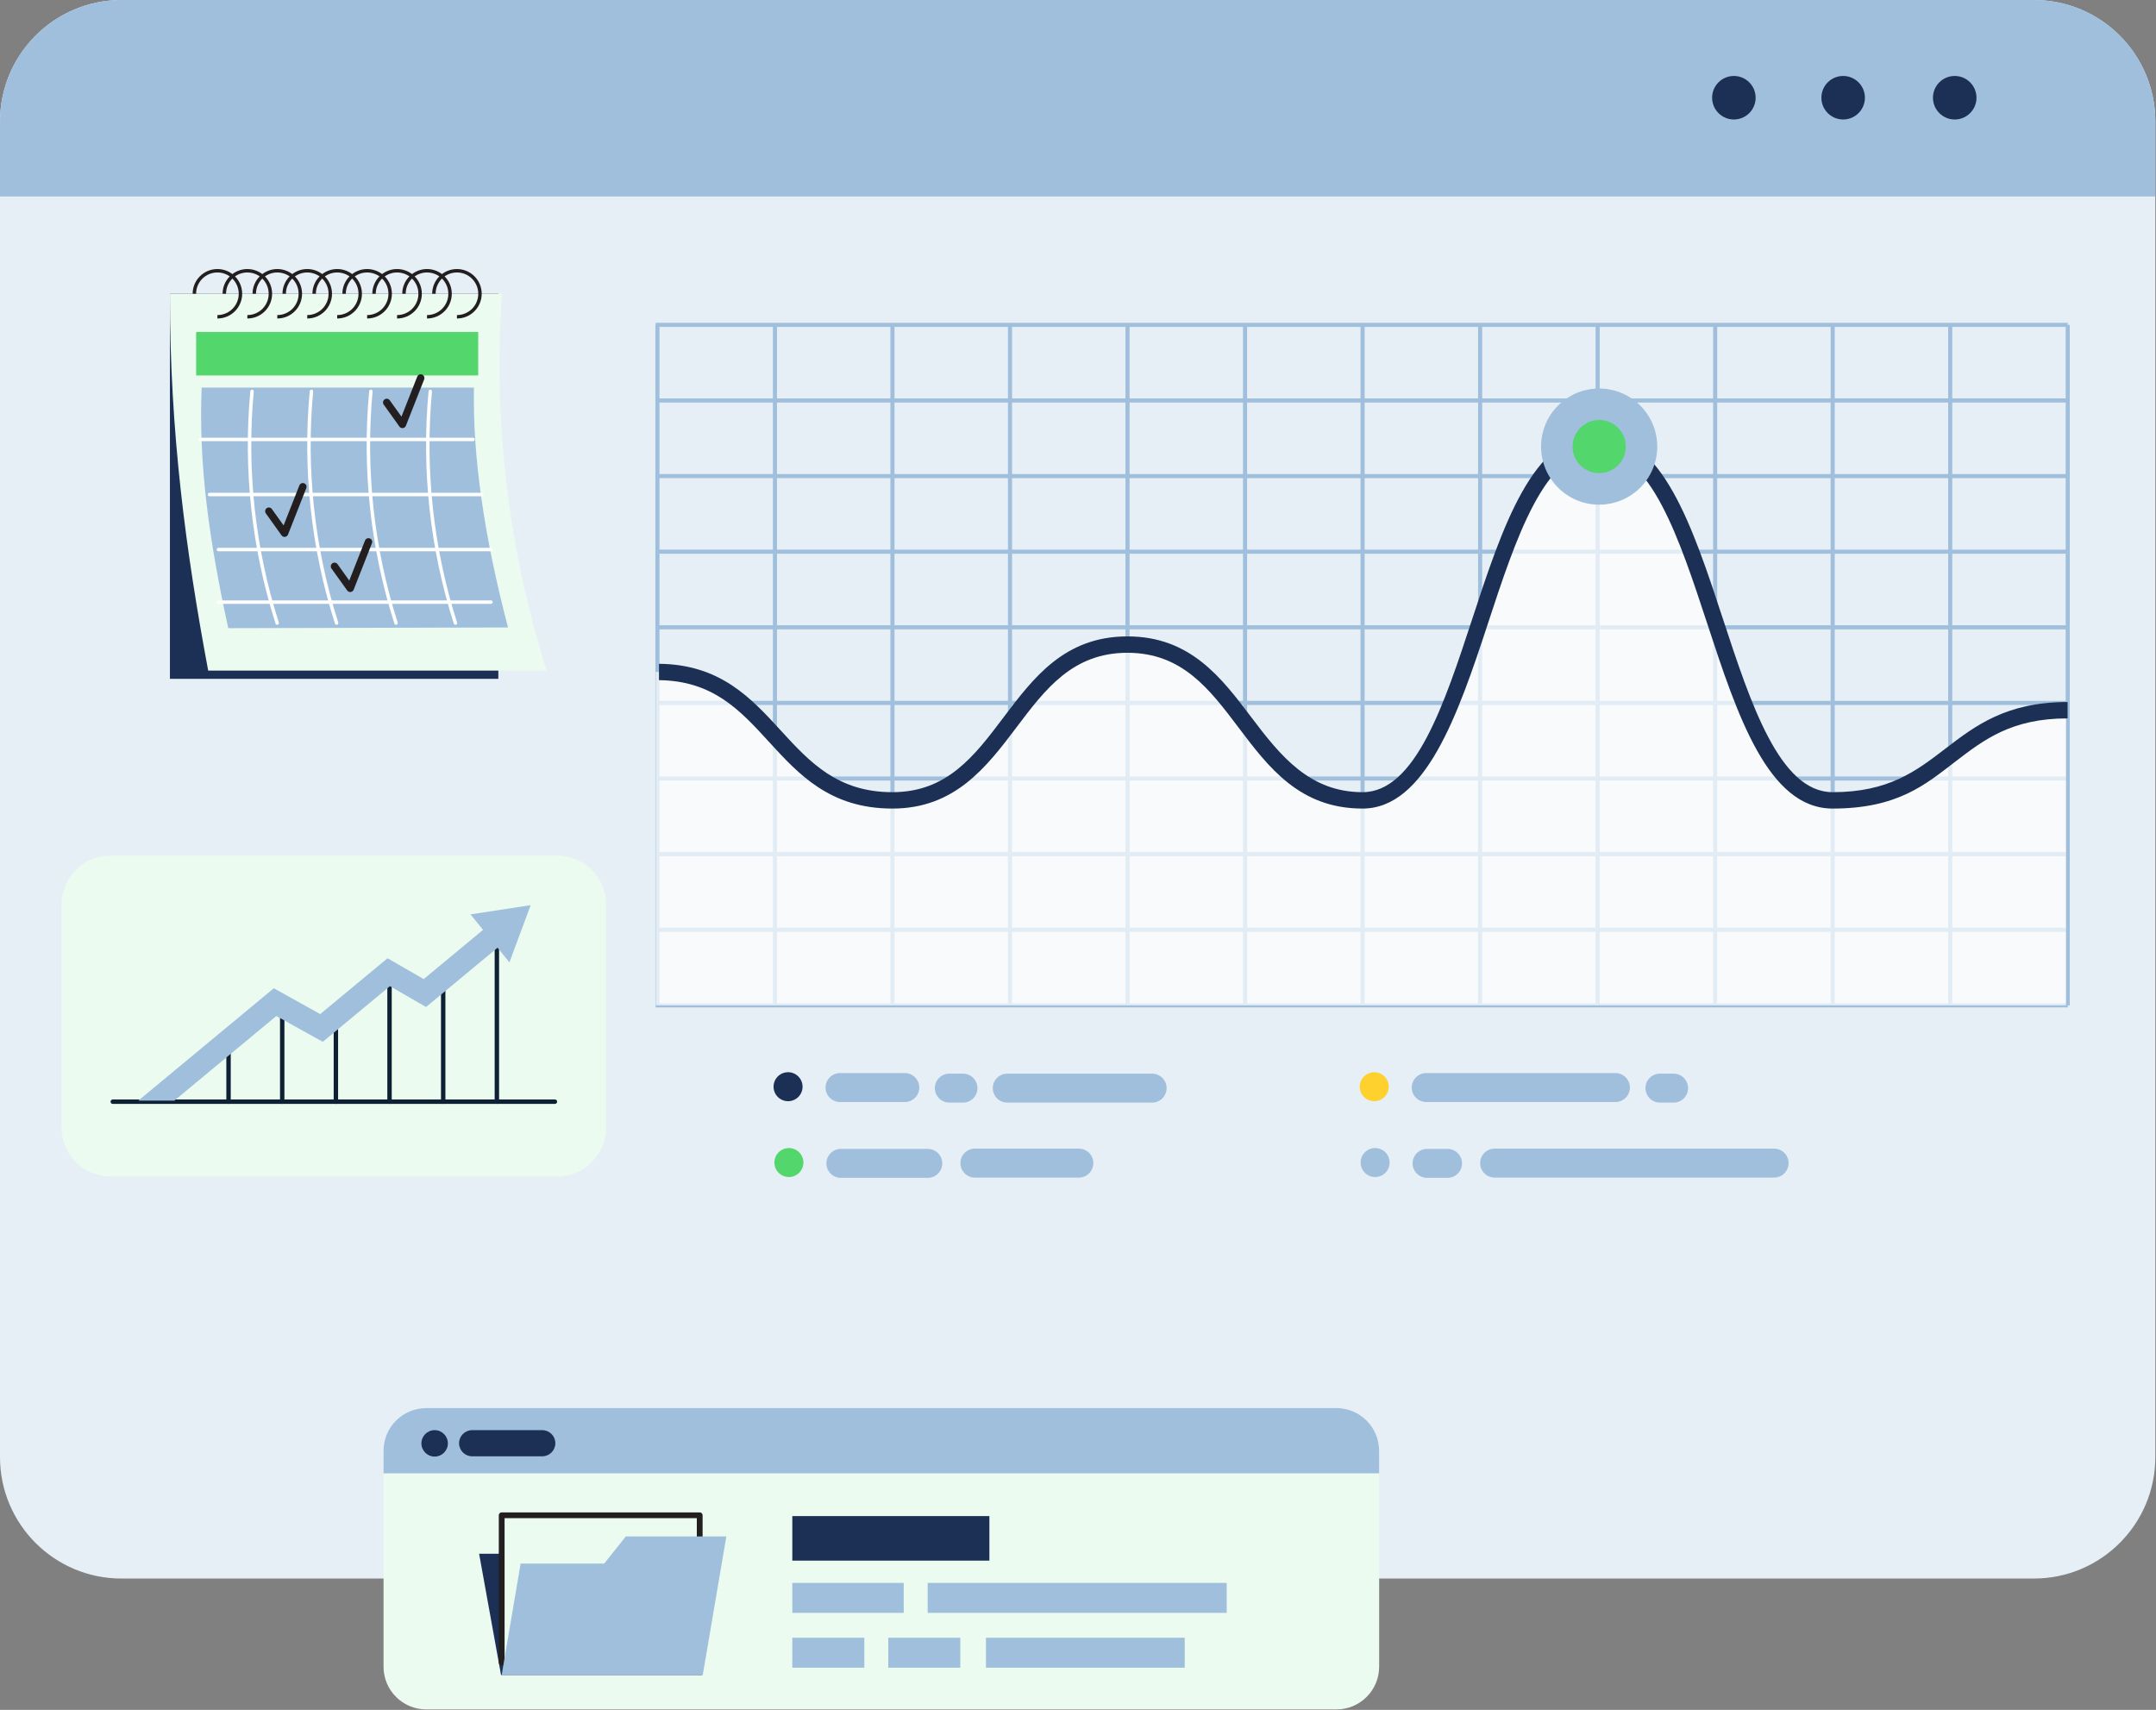 <svg xmlns="http://www.w3.org/2000/svg" width="846" height="671" viewBox="0 0 846 671" fill="none"><rect x="0" y="0" width="846" height="671" fill="#808080" stroke="none"/><g clip-path="url(#clip0_150_45)"><path d="M47.65 0H798.09C824.38 0 845.73 21.35 845.73 47.64V571.82C845.73 598.11 824.38 619.46 798.09 619.46H47.64C21.35 619.46 0 598.11 0 571.82V47.64C0 21.35 21.35 0 47.65 0Z" fill="#E7EFF6"></path><path d="M845.73 77.12V47.64C845.73 21.33 824.41 0 798.09 0H47.65C21.34 0 0.01 21.32 0.01 47.64V77.12H845.73Z" fill="#9FBFDC"></path><path d="M688.9 38.35C688.9 43.07 685.07 46.89 680.36 46.89C675.65 46.89 671.82 43.06 671.82 38.35C671.82 33.64 675.65 29.81 680.36 29.81C685.07 29.81 688.9 33.64 688.9 38.35ZM731.78 38.35C731.78 43.07 727.95 46.89 723.24 46.89C718.53 46.89 714.7 43.06 714.7 38.35C714.7 33.64 718.53 29.81 723.24 29.81C727.95 29.81 731.78 33.64 731.78 38.35ZM775.56 38.35C775.56 43.07 771.73 46.89 767.02 46.89C762.31 46.89 758.48 43.06 758.48 38.35C758.48 33.64 762.31 29.81 767.02 29.81C771.73 29.81 775.56 33.64 775.56 38.35Z" fill="#1B3054"></path><path d="M812.17 127.48H811.37V126.68H257.27V127.48H257.17V394.53H257.27V395.33H811.37V394.53H812.17V127.48ZM489.35 246.97H533.86V275.03H489.35V246.97ZM487.75 275.03H443.24V246.97H487.75V275.03ZM535.47 246.97H579.98V275.03H535.47V246.97ZM581.59 246.97H626.1V275.03H581.59V246.97ZM581.59 245.36V217.3H626.1V245.36H581.59ZM579.99 245.36H535.48V217.3H579.99V245.36ZM533.87 245.36H489.36V217.3H533.87V245.36ZM487.75 245.36H443.24V217.3H487.75V245.36ZM441.63 245.36H397.12V217.3H441.63V245.36ZM441.63 246.97V275.03H397.12V246.97H441.63ZM441.63 276.65V304.71H397.12V276.65H441.63ZM443.24 276.65H487.75V304.71H443.24V276.65ZM489.35 276.65H533.86V304.71H489.35V276.65ZM535.47 276.65H579.98V304.71H535.47V276.65ZM581.59 276.65H626.1V304.71H581.59V276.65ZM627.7 276.65H672.21V304.71H627.7V276.65ZM627.7 275.04V246.98H672.21V275.04H627.7ZM627.7 245.36V217.3H672.21V245.36H627.7ZM627.7 215.7V187.64H672.21V215.7H627.7ZM626.1 215.7H581.59V187.64H626.1V215.7ZM579.99 215.7H535.48V187.64H579.99V215.7ZM533.87 215.7H489.36V187.64H533.87V215.7ZM487.75 215.7H443.24V187.64H487.75V215.7ZM441.63 215.7H397.12V187.64H441.63V215.7ZM395.51 215.7H351V187.64H395.51V215.7ZM395.51 217.3V245.36H351V217.3H395.51ZM395.51 246.97V275.03H351V246.97H395.51ZM395.51 276.65V304.71H351V276.65H395.51ZM395.51 306.31V334.37H351V306.31H395.51ZM397.12 306.31H441.63V334.37H397.12V306.31ZM443.24 306.31H487.75V334.37H443.24V306.31ZM489.35 306.31H533.86V334.37H489.35V306.31ZM535.47 306.31H579.98V334.37H535.47V306.31ZM581.59 306.31H626.1V334.37H581.59V306.31ZM627.7 306.31H672.21V334.37H627.7V306.31ZM673.82 306.31H718.33V334.37H673.82V306.31ZM673.82 304.71V276.65H718.33V304.71H673.82ZM673.82 275.04V246.98H718.33V275.04H673.82ZM673.82 245.36V217.3H718.33V245.36H673.82ZM673.82 215.7V187.64H718.33V215.7H673.82ZM673.82 186.03V157.97H718.33V186.03H673.82ZM672.22 186.03H627.71V157.97H672.22V186.03ZM626.1 186.03H581.59V157.97H626.1V186.03ZM579.99 186.03H535.48V157.97H579.99V186.03ZM533.87 186.03H489.36V157.97H533.87V186.03ZM487.75 186.03H443.24V157.97H487.75V186.03ZM441.63 186.03H397.12V157.97H441.63V186.03ZM395.51 186.03H351V157.97H395.51V186.03ZM349.39 186.03H304.88V157.97H349.39V186.03ZM349.39 187.63V215.69H304.88V187.63H349.39ZM349.39 217.3V245.36H304.88V217.3H349.39ZM349.39 246.97V275.03H304.88V246.97H349.39ZM349.39 276.65V304.71H304.88V276.65H349.39ZM349.39 306.31V334.37H304.88V306.31H349.39ZM349.39 335.98V364.04H304.88V335.98H349.39ZM351 335.98H395.51V364.04H351V335.98ZM397.12 335.98H441.63V364.04H397.12V335.98ZM443.24 335.98H487.75V364.04H443.24V335.98ZM489.35 335.98H533.86V364.04H489.35V335.98ZM535.47 335.98H579.98V364.04H535.47V335.98ZM581.59 335.98H626.1V364.04H581.59V335.98ZM627.7 335.98H672.21V364.04H627.7V335.98ZM673.82 335.98H718.33V364.04H673.82V335.98ZM719.94 335.98H764.45V364.04H719.94V335.98ZM719.94 334.38V306.32H764.45V334.38H719.94ZM719.94 304.71V276.65H764.45V304.71H719.94ZM719.94 275.04V246.98H764.45V275.04H719.94ZM719.94 245.36V217.3H764.45V245.36H719.94ZM719.94 215.7V187.64H764.45V215.7H719.94ZM719.94 186.03V157.97H764.45V186.03H719.94ZM719.94 156.36V128.28H764.45V156.34H719.94V156.36ZM718.34 156.36H673.83V128.28H718.34V156.36ZM672.22 156.36H627.71V128.28H672.22V156.36ZM626.1 156.36H581.59V128.28H626.1V156.36ZM579.99 156.36H535.48V128.28H579.99V156.36ZM533.87 156.36H489.36V128.28H533.87V156.36ZM487.75 156.36H443.24V128.28H487.75V156.36ZM441.63 156.36H397.12V128.28H441.63V156.36ZM395.51 156.36H351V128.28H395.51V156.36ZM349.39 156.36H304.88V128.28H349.39V156.36ZM303.28 156.36H258.77V128.28H303.28V156.36ZM303.28 157.96V186.02H258.77V157.96H303.28ZM303.28 187.63V215.69H258.77V187.63H303.28ZM303.28 217.3V245.36H258.77V217.3H303.28ZM303.28 246.97V275.03H258.77V246.97H303.28ZM303.28 276.65V304.71H258.77V276.65H303.28ZM303.28 306.31V334.37H258.77V306.31H303.28ZM303.28 335.98V364.04H258.77V335.98H303.28ZM303.28 365.65V393.71H258.77V365.65H303.28ZM304.89 365.65H349.4V393.71H304.89V365.65ZM351 365.65H395.51V393.71H351V365.65ZM397.12 365.65H441.63V393.71H397.12V365.65ZM443.24 365.65H487.75V393.71H443.24V365.65ZM489.35 365.65H533.86V393.71H489.35V365.65ZM535.47 365.65H579.98V393.71H535.47V365.65ZM581.59 365.65H626.1V393.71H581.59V365.65ZM627.7 365.65H672.21V393.71H627.7V365.65ZM673.82 365.65H718.33V393.71H673.82V365.65ZM719.94 365.65H764.45V393.71H719.94V365.65ZM766.05 365.65H810.56V393.71H766.05V365.65ZM766.05 364.04V335.98H810.56V364.04H766.05ZM766.05 334.38V306.32H810.56V334.38H766.05ZM766.05 304.71V276.65H810.56V304.71H766.05ZM766.05 275.04V246.98H810.56V275.04H766.05ZM766.05 245.36V217.3H810.56V245.36H766.05ZM766.05 215.7V187.64H810.56V215.7H766.05ZM766.05 186.03V157.97H810.56V186.03H766.05ZM766.05 156.36V128.28H810.56V156.34H766.05V156.36Z" fill="#9FBFDC"></path><path opacity="0.7" d="M810.7 394.52V278.69C764.58 278.69 764.58 314.08 718.46 314.08C672.34 314.08 672.34 173.59 626.22 173.59C580.1 173.59 580.11 314.08 533.99 314.08C487.87 314.08 487.88 252.95 441.76 252.95C395.64 252.95 395.65 314.08 349.54 314.08C303.43 314.08 303.42 263.68 257.31 263.68V394.52H810.71H810.7Z" fill="white"></path><path d="M811.33 275.49C787.21 275.49 775.05 284.82 763.29 293.84C751.87 302.6 741.09 310.87 719.12 310.87C698.38 310.87 687.03 276.28 676.05 242.83C664.35 207.21 652.26 170.37 626.88 170.37C601.5 170.37 589.41 207.2 577.72 242.83C566.74 276.28 555.39 310.87 534.65 310.87C513.91 310.87 502.46 296.64 491.09 281.58C479.28 265.93 467.07 249.74 442.41 249.74C417.75 249.74 405.55 265.93 393.73 281.58C382.37 296.65 371.63 310.87 350.17 310.87C328.71 310.87 317.79 299.14 306.42 286.71C294.72 273.92 282.61 260.72 258.58 260.49V266.91C279.78 267.15 290.43 278.75 301.68 291.05C313.48 303.95 325.69 317.3 350.16 317.3C374.63 317.3 387.02 301.11 398.84 285.46C410.2 270.39 420.94 256.17 442.4 256.17C463.86 256.17 474.59 270.4 485.96 285.46C497.77 301.11 509.98 317.3 534.64 317.3C559.3 317.3 572.12 280.47 583.8 244.84C594.78 211.39 606.13 176.8 626.87 176.8C647.61 176.8 658.96 211.39 669.95 244.84C681.65 280.46 693.74 317.3 719.11 317.3C744.48 317.3 755.43 307.97 767.18 298.94C778.59 290.19 789.36 281.92 811.31 281.91V275.5L811.33 275.49Z" fill="#1B3054"></path><path d="M627.5 198.04C640.087 198.04 650.29 187.837 650.29 175.25C650.29 162.663 640.087 152.46 627.5 152.46C614.913 152.46 604.71 162.663 604.71 175.25C604.71 187.837 614.913 198.04 627.5 198.04Z" fill="#9FBFDC"></path><path d="M637.95 175.25C637.95 169.48 633.27 164.81 627.51 164.81C621.75 164.81 617.07 169.49 617.07 175.25C617.07 181.01 621.75 185.69 627.51 185.69C633.27 185.69 637.95 181.01 637.95 175.25Z" fill="#53D76C"></path><path d="M309.23 432.14C312.373 432.14 314.92 429.593 314.92 426.45C314.92 423.308 312.373 420.76 309.23 420.76C306.088 420.76 303.54 423.308 303.54 426.45C303.54 429.593 306.088 432.14 309.23 432.14Z" fill="#1B3054"></path><path d="M309.56 461.9C312.702 461.9 315.25 459.353 315.25 456.21C315.25 453.068 312.702 450.52 309.56 450.52C306.417 450.52 303.87 453.068 303.87 456.21C303.87 459.353 306.417 461.9 309.56 461.9Z" fill="#53D76C"></path><path d="M329.63 421.1H355.03C358.17 421.1 360.72 423.64 360.72 426.78C360.72 429.92 358.17 432.46 355.03 432.46H329.63C326.49 432.46 323.94 429.92 323.94 426.78C323.94 423.64 326.49 421.1 329.63 421.1Z" fill="#9FBFDC"></path><path d="M372.52 421.33H377.86C381 421.33 383.55 423.87 383.55 427.01C383.55 430.15 381 432.69 377.86 432.69H372.52C369.38 432.69 366.83 430.15 366.83 427.01C366.83 423.87 369.38 421.33 372.52 421.33Z" fill="#9FBFDC"></path><path d="M395.25 421.33H452.08C455.22 421.33 457.77 423.87 457.77 427.01C457.77 430.15 455.22 432.69 452.08 432.69H395.25C392.11 432.69 389.56 430.15 389.56 427.01C389.56 423.87 392.11 421.33 395.25 421.33Z" fill="#9FBFDC"></path><path d="M329.96 450.86H364.05C367.19 450.86 369.74 453.4 369.74 456.54C369.74 459.68 367.19 462.22 364.05 462.22H329.96C326.82 462.22 324.27 459.68 324.27 456.54C324.27 453.4 326.82 450.86 329.96 450.86Z" fill="#9FBFDC"></path><path d="M382.55 450.75H423.33C426.47 450.75 429.02 453.29 429.02 456.43C429.02 459.57 426.47 462.11 423.33 462.11H382.55C379.41 462.11 376.86 459.57 376.86 456.43C376.86 453.29 379.41 450.75 382.55 450.75Z" fill="#9FBFDC"></path><path d="M539.25 432.14C542.393 432.14 544.94 429.593 544.94 426.45C544.94 423.308 542.393 420.76 539.25 420.76C536.108 420.76 533.56 423.308 533.56 426.45C533.56 429.593 536.108 432.14 539.25 432.14Z" fill="#FFD12E"></path><path d="M539.59 461.9C542.733 461.9 545.28 459.353 545.28 456.21C545.28 453.068 542.733 450.52 539.59 450.52C536.448 450.52 533.9 453.068 533.9 456.21C533.9 459.353 536.448 461.9 539.59 461.9Z" fill="#9FBFDC"></path><path d="M559.65 421.1H633.87C637.01 421.1 639.56 423.64 639.56 426.78C639.56 429.92 637.01 432.46 633.87 432.46H559.65C556.51 432.46 553.96 429.92 553.96 426.78C553.96 423.64 556.51 421.1 559.65 421.1Z" fill="#9FBFDC"></path><path d="M651.36 421.33H656.7C659.84 421.33 662.39 423.87 662.39 427.01C662.39 430.15 659.84 432.69 656.7 432.69H651.36C648.22 432.69 645.67 430.15 645.67 427.01C645.67 423.87 648.22 421.33 651.36 421.33Z" fill="#9FBFDC"></path><path d="M559.98 450.86H568C571.14 450.86 573.69 453.4 573.69 456.54C573.69 459.68 571.14 462.22 568 462.22H559.98C556.84 462.22 554.29 459.68 554.29 456.54C554.29 453.4 556.84 450.86 559.98 450.86Z" fill="#9FBFDC"></path><path d="M586.49 450.75H696.14C699.28 450.75 701.83 453.29 701.83 456.43C701.83 459.57 699.28 462.11 696.14 462.11H586.49C583.35 462.11 580.8 459.57 580.8 456.43C580.8 453.29 583.35 450.75 586.49 450.75Z" fill="#9FBFDC"></path><path d="M195.54 115.28H66.68V266.39H195.54V115.28Z" fill="#1B3054"></path><path d="M66.68 115.28C66.63 169.94 73.02 216.8 81.69 263.16H214.48C199.72 216.22 193.43 167.05 196.95 115.28H66.68Z" fill="#ECFBEF"></path><path d="M76.27 115.28C76.27 110.29 80.32 106.25 85.31 106.25C90.3 106.25 94.35 110.29 94.35 115.28C94.35 120.27 90.3 124.31 85.31 124.31" stroke="#231F20" stroke-width="1.35" stroke-miterlimit="5.87"></path><path d="M88.02 115.28C88.02 110.29 92.07 106.25 97.06 106.25C102.05 106.25 106.1 110.29 106.1 115.28C106.1 120.27 102.05 124.31 97.06 124.31" stroke="#231F20" stroke-width="1.35" stroke-miterlimit="5.87"></path><path d="M99.77 115.28C99.77 110.29 103.82 106.25 108.81 106.25C113.8 106.25 117.85 110.29 117.85 115.28C117.85 120.27 113.8 124.31 108.81 124.31" stroke="#231F20" stroke-width="1.35" stroke-miterlimit="5.87"></path><path d="M111.52 115.28C111.52 110.29 115.57 106.25 120.56 106.25C125.55 106.25 129.6 110.29 129.6 115.28C129.6 120.27 125.55 124.31 120.56 124.31" stroke="#231F20" stroke-width="1.35" stroke-miterlimit="5.87"></path><path d="M123.27 115.28C123.27 110.29 127.32 106.25 132.31 106.25C137.3 106.25 141.35 110.29 141.35 115.28C141.35 120.27 137.3 124.31 132.31 124.31" stroke="#231F20" stroke-width="1.35" stroke-miterlimit="5.87"></path><path d="M135.02 115.28C135.02 110.29 139.07 106.25 144.06 106.25C149.05 106.25 153.1 110.29 153.1 115.28C153.1 120.27 149.05 124.31 144.06 124.31" stroke="#231F20" stroke-width="1.35" stroke-miterlimit="5.87"></path><path d="M146.77 115.28C146.77 110.29 150.82 106.25 155.81 106.25C160.8 106.25 164.85 110.29 164.85 115.28C164.85 120.27 160.8 124.31 155.81 124.31" stroke="#231F20" stroke-width="1.35" stroke-miterlimit="5.87"></path><path d="M158.52 115.28C158.52 110.29 162.57 106.25 167.56 106.25C172.55 106.25 176.6 110.29 176.6 115.28C176.6 120.27 172.55 124.31 167.56 124.31" stroke="#231F20" stroke-width="1.35" stroke-miterlimit="5.87"></path><path d="M170.26 115.28C170.26 110.29 174.31 106.25 179.3 106.25C184.29 106.25 188.34 110.29 188.34 115.28C188.34 120.27 184.29 124.31 179.3 124.31" stroke="#231F20" stroke-width="1.35" stroke-miterlimit="5.87"></path><path d="M187.64 130.27H76.96V147.33H187.64V130.27Z" fill="#53D76C"></path><path d="M199.34 246.23L89.56 246.51C82.14 212.28 77.9 182.87 79.12 152.09H185.98C185.41 178.97 189.98 210.5 199.34 246.23Z" fill="#9FBFDC"></path><path d="M78.67 172.45H185.6M82.2 194.06H189.13M85.72 215.66H192.65M85.72 236.29H192.65M98.9 153.57C96.05 184.13 99.43 215.27 108.77 244.51M122.21 153.57C119.36 184.13 122.74 215.27 132.08 244.51M145.53 153.57C142.68 184.13 146.06 215.27 155.4 244.51M168.84 153.57C165.99 184.13 169.37 215.27 178.71 244.51" stroke="white" stroke-width="1.35" stroke-linecap="round" stroke-linejoin="round"></path><path d="M105.5 200.61L111.66 209.23L118.83 191.02" stroke="#231F20" stroke-width="2.92" stroke-linecap="round" stroke-linejoin="round"></path><path d="M131.26 222.25L137.42 230.86L144.59 212.65" stroke="#231F20" stroke-width="2.92" stroke-linecap="round" stroke-linejoin="round"></path><path d="M151.75 157.93L157.91 166.54L165.08 148.34" stroke="#231F20" stroke-width="2.92" stroke-linecap="round" stroke-linejoin="round"></path><path d="M218.65 335.79H43.33C32.743 335.79 24.16 344.373 24.16 354.96V442.48C24.16 453.067 32.743 461.65 43.33 461.65H218.65C229.237 461.65 237.82 453.067 237.82 442.48V354.96C237.82 344.373 229.237 335.79 218.65 335.79Z" fill="#ECFBEF"></path><path d="M44.25 432.33H217.74" stroke="#0E2033" stroke-width="1.73" stroke-linecap="round" stroke-linejoin="round"></path><path d="M89.68 411.46V432.33" stroke="#0E2033" stroke-width="1.73" stroke-linecap="round" stroke-linejoin="round"></path><path d="M110.74 395.78V432.33" stroke="#0E2033" stroke-width="1.73" stroke-linecap="round" stroke-linejoin="round"></path><path d="M131.8 399.6V432.33" stroke="#0E2033" stroke-width="1.73" stroke-linecap="round" stroke-linejoin="round"></path><path d="M152.85 382.39V432.33" stroke="#0E2033" stroke-width="1.73" stroke-linecap="round" stroke-linejoin="round"></path><path d="M173.91 382.39V432.33" stroke="#0E2033" stroke-width="1.73" stroke-linecap="round" stroke-linejoin="round"></path><path d="M194.97 372.26V432.33" stroke="#0E2033" stroke-width="1.73" stroke-linecap="round" stroke-linejoin="round"></path><path d="M184.63 358.83L189.55 364.9L166.26 384.22L152.07 376.04L125.65 397.95L107.44 387.82L54.26 431.92H68.39L108.43 398.71L126.66 408.84L153 386.99L167.18 395.17L195.23 371.91L199.89 377.66L208.23 355.21L184.63 358.83Z" fill="#9FBFDC"></path><path d="M524.41 552.59H167.26C158.004 552.59 150.5 560.094 150.5 569.35V654.06C150.5 663.316 158.004 670.82 167.26 670.82H524.41C533.666 670.82 541.17 663.316 541.17 654.06V569.35C541.17 560.094 533.666 552.59 524.41 552.59Z" fill="#ECFBEF"></path><path d="M541.16 578.16V569.33C541.16 560.08 533.66 552.57 524.4 552.57H167.26C158.01 552.57 150.5 560.07 150.5 569.33V578.16H541.17H541.16Z" fill="#9FBFDC"></path><path d="M188 609.73L196.6 657.3H275.5L266.9 609.73H188Z" fill="#1B3054"></path><path d="M274.56 594.64H196.86V652.41H274.56V594.64Z" fill="#ECFBEF" stroke="#231F20" stroke-width="2.27" stroke-linecap="round" stroke-linejoin="round"></path><path d="M245.56 602.94L237.08 613.59H204.29L196.86 657.3H275.76L285.01 602.94H245.56Z" fill="#9FBFDC"></path><path d="M388.23 594.95H310.9V612.43H388.23V594.95Z" fill="#1B3054"></path><path d="M354.61 621.17H310.9V632.93H354.61V621.17Z" fill="#9FBFDC"></path><path d="M481.36 621.17H364.02V632.93H481.36V621.17Z" fill="#9FBFDC"></path><path d="M339.15 642.69H310.9V654.45H339.15V642.69Z" fill="#9FBFDC"></path><path d="M376.81 642.69H348.56V654.45H376.81V642.69Z" fill="#9FBFDC"></path><path d="M464.88 642.69H386.88V654.45H464.88V642.69Z" fill="#9FBFDC"></path><path d="M185.27 561.23H212.78C215.61 561.23 217.91 563.53 217.91 566.36C217.91 569.19 215.61 571.49 212.78 571.49H185.27C182.44 571.49 180.14 569.19 180.14 566.36C180.14 563.53 182.44 561.23 185.27 561.23Z" fill="#1B3054"></path><path d="M170.55 571.6C173.416 571.6 175.74 569.276 175.74 566.41C175.74 563.544 173.416 561.22 170.55 561.22C167.684 561.22 165.36 563.544 165.36 566.41C165.36 569.276 167.684 571.6 170.55 571.6Z" fill="#1B3054"></path></g><defs><clipPath id="clip0_150_45"><rect width="845.73" height="670.82" fill="white"></rect></clipPath></defs></svg>